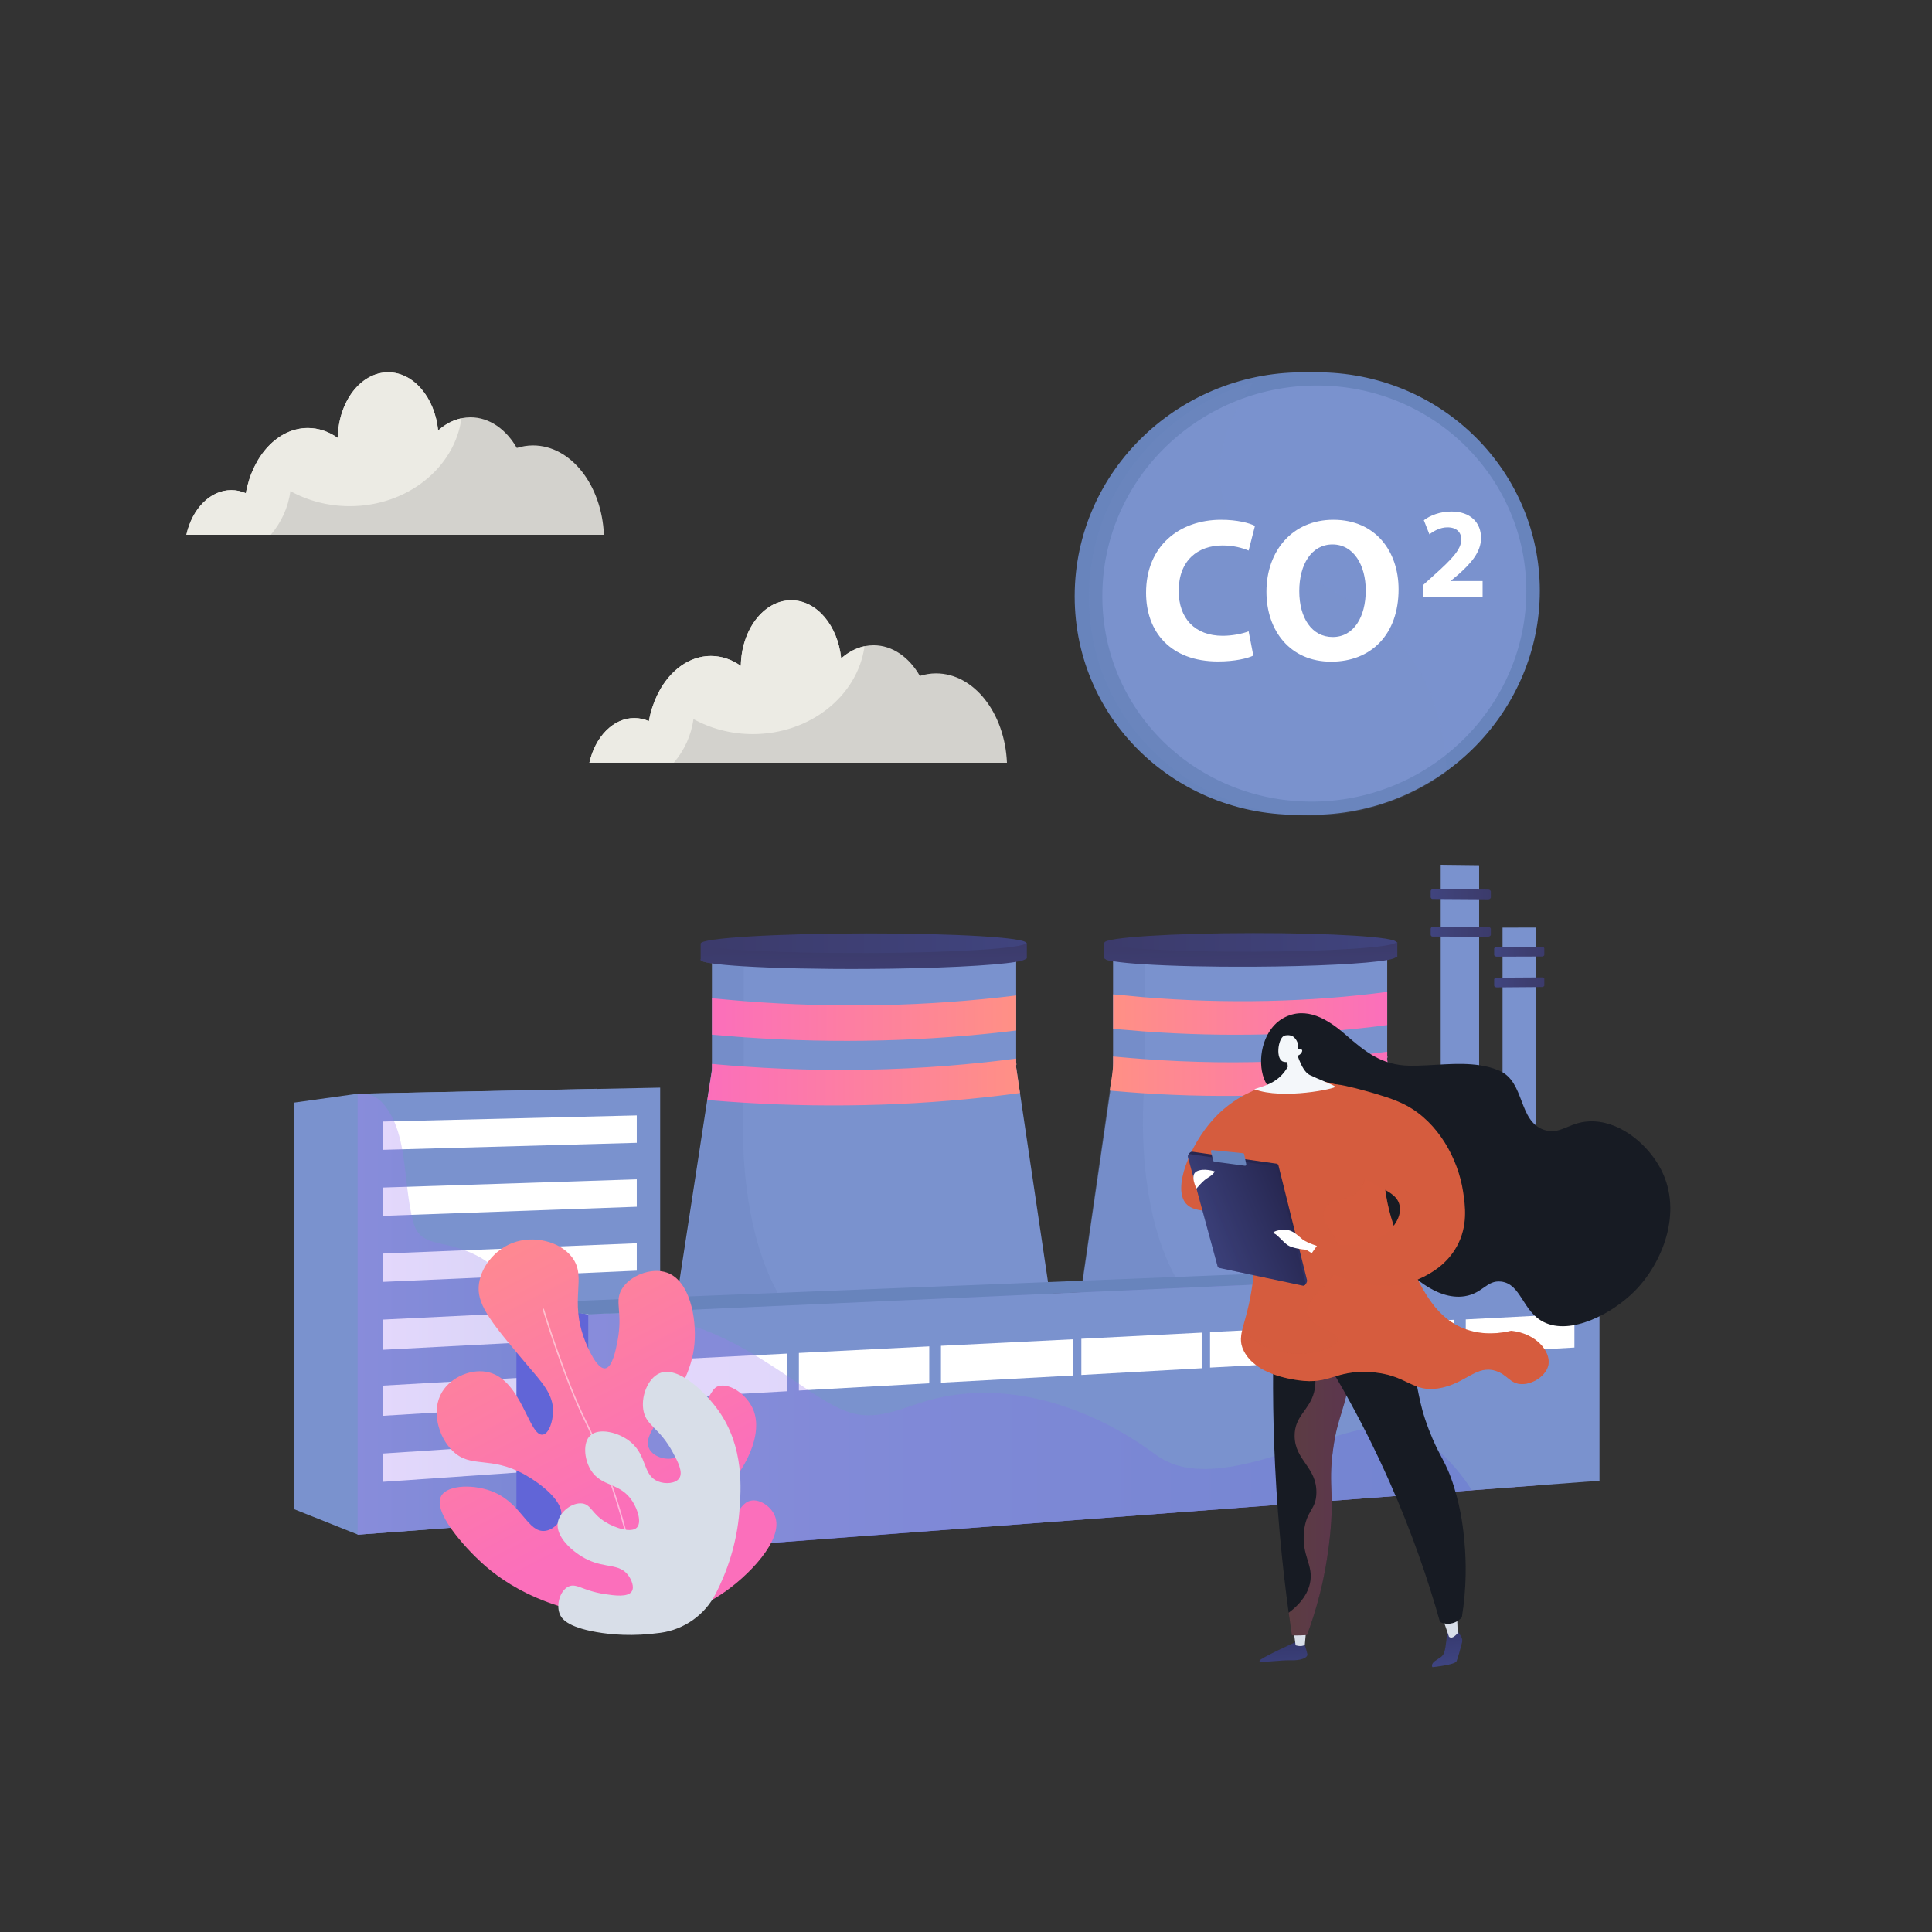 <?xml version="1.0" encoding="UTF-8"?> <!-- Generator: Adobe Illustrator 16.0.0, SVG Export Plug-In . SVG Version: 6.00 Build 0) --> <svg xmlns="http://www.w3.org/2000/svg" xmlns:xlink="http://www.w3.org/1999/xlink" x="0px" y="0px" width="3710px" height="3710px" viewBox="0 0 3710 3710" xml:space="preserve"><rect x="0" y="0" width="3710" height="3710" fill="#333333" stroke="none"/> <g id="Background"> </g> <g id="Illustration"> <g> <g> <polygon fill="#7A92CE" points="1145.76,2912.365 687.51,2946.982 564.843,2898.071 564.843,2117.318 686.803,2100.289 1145.76,2090.779 "></polygon> <polygon fill="#7A92CE" points="1267.721,2903.942 686.803,2947.027 686.803,2100.289 1267.721,2088.555 "></polygon> <g> <polygon fill="#FFFFFF" points="1222.788,2194.506 734.945,2208.005 734.945,2153.669 1222.788,2141.885 "></polygon> <polygon fill="#FFFFFF" points="1222.788,2317.287 734.945,2334.789 734.945,2280.453 1222.788,2264.666 "></polygon> <polygon fill="#FFFFFF" points="1222.788,2440.068 734.945,2461.573 734.945,2407.237 1222.788,2387.447 "></polygon> <polygon fill="#FFFFFF" points="1222.788,2566.357 734.945,2591.979 734.945,2534.021 1222.788,2510.229 "></polygon> <polygon fill="#FFFFFF" points="1222.788,2689.139 734.945,2718.764 734.945,2660.805 1222.788,2633.01 "></polygon> <polygon fill="#FFFFFF" points="1222.788,2811.92 734.945,2845.547 734.945,2791.211 1222.788,2759.299 "></polygon> </g> </g> <linearGradient id="SVGID_1_" gradientUnits="userSpaceOnUse" x1="686.803" y1="2523.416" x2="1262.715" y2="2523.416"> <stop offset="0" style="stop-color:#AA80F9"></stop> <stop offset="0.996" style="stop-color:#6165D7"></stop> </linearGradient> <path opacity="0.3" fill="url(#SVGID_1_)" d="M686.803,2099.818v847.209l575.912-43.158c0,0-9.332-186.674-153.803-185.164 c-46.422,0.484-87.405-5.361-99.885-54.727c-12.845-50.811,3.712-107.925-12.323-158.588 c-11.697-36.959-40.834-71.356-74.351-90.631c-21.07-12.116-46.226-20.082-70.338-25.193 c-29.812-6.319-50.196-11.948-58.443-42.805c-5.986-22.396-8.956-45.076-11.837-68.129c-5.96-47.697-9.057-105.697-36.544-146.771 C731.859,2111.938,718.898,2099.329,686.803,2099.818z"></path> </g> <g> <polygon fill="#7A92CE" points="2840.37,2456.668 2766.553,2460.432 2766.553,1660.591 2840.37,1661.458 "></polygon> <linearGradient id="SVGID_2_" gradientUnits="userSpaceOnUse" x1="2747.295" y1="1717.218" x2="2862.838" y2="1717.218"> <stop offset="0" style="stop-color:#40447E"></stop> <stop offset="0.996" style="stop-color:#3C3B6B"></stop> </linearGradient> <path fill="url(#SVGID_2_)" d="M2862.838,1712.064c0-2.06-2.714-3.759-4.517-3.772l-106.91-0.829 c-1.832-0.014-4.116,1.626-4.116,3.703v11.327c0,2.077,1.658,3.792,3.49,3.803l107.451,0.678c1.803,0.011,4.602-1.619,4.602-3.678 V1712.064z"></path> <linearGradient id="SVGID_3_" gradientUnits="userSpaceOnUse" x1="2747.295" y1="1789.162" x2="2862.838" y2="1789.162"> <stop offset="0" style="stop-color:#40447E"></stop> <stop offset="0.996" style="stop-color:#3C3B6B"></stop> </linearGradient> <path fill="url(#SVGID_3_)" d="M2862.838,1783.704c0-2.059-2.714-3.75-4.517-3.754l-106.91-0.257 c-1.832-0.004-4.116,1.645-4.116,3.722v11.327c0,2.077,1.658,3.783,3.49,3.784l107.451,0.107c1.803,0.001,4.602-1.637,4.602-3.697 V1783.704z"></path> </g> <g> <polygon fill="#7A92CE" points="2949.493,2429.525 2885.304,2432.409 2885.304,1781.271 2949.493,1781.219 "></polygon> <linearGradient id="SVGID_4_" gradientUnits="userSpaceOnUse" x1="2869.256" y1="1827.678" x2="2965.541" y2="1827.678"> <stop offset="0" style="stop-color:#40447E"></stop> <stop offset="0.996" style="stop-color:#3C3B6B"></stop> </linearGradient> <path fill="url(#SVGID_4_)" d="M2965.541,1821.341c0-1.679-1.744-3.057-3.198-3.054l-88.271,0.168 c-1.474,0.003-4.815,1.346-4.815,3.036v12.506c0,1.69,3.058,3.077,4.531,3.072l87.623-0.29c1.454-0.005,4.131-1.34,4.131-3.019 V1821.341z"></path> <linearGradient id="SVGID_5_" gradientUnits="userSpaceOnUse" x1="2869.256" y1="1886.461" x2="2965.541" y2="1886.461"> <stop offset="0" style="stop-color:#40447E"></stop> <stop offset="0.996" style="stop-color:#3C3B6B"></stop> </linearGradient> <path fill="url(#SVGID_5_)" d="M2965.541,1879.92c0-1.679-1.744-3.051-3.198-3.041l-88.271,0.551 c-1.474,0.01-4.815,1.357-4.815,3.047v12.507c0,1.69,3.058,3.073,4.531,3.061l87.623-0.673c1.454-0.012,4.131-1.354,4.131-3.031 V1879.92z"></path> </g> <g> <linearGradient id="SVGID_6_" gradientUnits="userSpaceOnUse" x1="1366.902" y1="2049.039" x2="1951.651" y2="2049.039"> <stop offset="0" style="stop-color:#AA80F9"></stop> <stop offset="0.996" style="stop-color:#6165D7"></stop> </linearGradient> <path fill="url(#SVGID_6_)" d="M1366.902,2054.42c0,0.115,0,0.246,0.016,0.361c0.609,8.721,23.651,16.328,61.96,22.007 c54.929,8.167,140.828,12.325,236.276,10.317c151.534-3.188,273.512-20.844,285.523-40.284c0.073-0.128,0.146-0.271,0.222-0.397 c0.502-0.923,0.752-1.84,0.752-2.769c0-1.055-0.323-2.087-0.974-3.114c-1.447-2.303-4.504-4.531-9.04-6.639 c-32.786-15.314-143.172-25.253-276.483-23.148c-95.448,1.508-181.348,8.845-236.276,19.033 c-23.305,4.313-40.955,9.131-51.361,14.223C1370.598,2047.375,1366.902,2050.883,1366.902,2054.42z"></path> <g> <path fill="#7A92CE" d="M1275.575,2651.213l758.259-44.146c-0.029,0.002-0.044-0.967-0.072-1.138 c-0.133-0.854-0.248-2.044-0.381-2.896c0-0.017-0.014-0.19-0.014-0.19c-24.806-167.336-49.698-335.354-74.693-503.865 c-2.58-17.484-5.178-35.016-7.774-52.513c-0.075-0.503-0.148-0.876-0.222-1.378c-0.045-0.299-0.089-0.768-0.133-0.767 l-583.643,10.771c-0.048,0.002-0.096,0.47-0.143,0.782c-2.896,18.849-5.777,37.626-8.675,56.489 c-27.225,177.425-54.566,355.48-81.991,534.211c0,0-0.016-0.002-0.016,0.015c-0.147,0.915-0.275,2.512-0.422,3.427 C1275.625,2650.197,1275.608,2651.21,1275.575,2651.213z"></path> <linearGradient id="SVGID_7_" gradientUnits="userSpaceOnUse" x1="1275.575" y1="2626.58" x2="2033.834" y2="2626.58"> <stop offset="0" style="stop-color:#AA80F9"></stop> <stop offset="0.996" style="stop-color:#6165D7"></stop> </linearGradient> <path fill="url(#SVGID_7_)" d="M1275.575,2648.574c0,0.248,0.033,0.509,0.081,0.754c0.033,0.18,0.064,0.343,0.129,0.52 c6.928,20.637,180.768,26.945,388.785,14.326c19.771-1.2,39.139-2.535,57.998-3.967 c174.082-13.273,305.441-36.021,311.076-54.412c0.059-0.176,0.087-0.334,0.117-0.508c0.043-0.238,0.072-0.49,0.072-0.725 c0-0.626-0.146-1.258-0.453-1.852c0-0.016-0.014-0.03-0.014-0.03c-9.651-19.123-168.873-25.942-368.797-14.862 c-22.321,1.237-44.264,2.646-65.667,4.204c-175.5,12.802-313.295,35.528-322.81,54.511c0,0-0.016,0.018-0.016,0.034 C1275.738,2647.23,1275.575,2647.915,1275.575,2648.574z"></path> </g> </g> <polygon fill="#7A92CE" points="1367.215,1822.265 1367.215,2371.395 1951.342,2348.233 1951.342,1820.652 "></polygon> <path opacity="0.3" fill="#6884BC" d="M1275.656,2650.004c-0.031,0.184-0.048,1.206-0.081,1.209l0.21-0.014 c6.928,20.567,180.768,26.262,388.785,13.633c19.771-1.201,39.139-2.865,57.998-4.298c-14.399-10.618-31.811-21.903-52.855-33.421 c-16.24-8.904-34.647-18.128-55.513-27.463c-5.246-2.35-10.34-4.911-15.297-7.586c-83.377-45.037-127.103-135.34-149.545-225.984 c-26.796-108.127-23.471-215.988-21.535-248.631c0.396-6.469,0.372-10.012,0.372-10.012v-264.24 c-3.21-4.671-5.639-8.907-8.513-12.635c-1.938-2.507-3.659-4.807-5.518-6.908c0-0.016,0.069-0.018,0.055-0.035 c-4.309-4.855-8.388-8.62-12.318-11.373c-12.25-8.594-22.635-7.482-31.47,0.066c-2.015,1.708-3.924,3.776-5.778,6.124 c-4.241,5.387-8.063,12.332-11.508,20.379c-0.657,1.527-1.295,3.088-1.921,4.697c-0.385,0.969-0.54,1.982-0.909,2.985 c3.67,1.213,10.48,2.379,16.899,3.476v205.775c-3.21,18.859-5.36,37.689-8.258,56.552 c-27.226,177.429-52.722,355.515-81.607,534.247c0,0,0,0.011,0,0.027c-3.21,0.663-1.138,1.682-1.138,2.342 C1276.212,2649.164,1275.608,2649.76,1275.656,2650.004z"></path> <g> <g> <linearGradient id="SVGID_8_" gradientUnits="userSpaceOnUse" x1="7555.918" y1="1954.773" x2="7559.042" y2="1821.507" gradientTransform="matrix(-1 0 0 1 9216.076 0)"> <stop offset="0" style="stop-color:#40447E"></stop> <stop offset="0.996" style="stop-color:#3C3B6B"></stop> </linearGradient> <path fill="url(#SVGID_8_)" d="M1345.118,1843.128c0,1.148,1.7,2.273,4.972,3.357c3.67,1.214,9.291,2.368,16.67,3.465 c14.476,2.159,35.693,4.083,62.118,5.683c58.756,3.57,142.897,5.531,235.339,5.025c132.408-0.727,243.506-6.323,286.461-13.532 c11.713-1.957,18.415-4.062,19.15-6.218c0.044-0.126,0.074-0.268,0.074-0.394c0-2.295-6.791-4.468-19.225-6.451 c-20.816-3.327-57.509-6.123-104.794-8.076c-50.479-2.101-113.205-3.256-181.667-3.058 c-68.958,0.199-133.297,1.746-185.968,4.195c-21.554,0.995-41.128,2.151-58.227,3.431c-22.33,1.677-40.447,3.54-53.263,5.568 c-5.57,0.873-10.133,1.775-13.608,2.691c-3.606,0.964-6.043,1.942-7.215,2.932 C1345.391,1842.208,1345.118,1842.668,1345.118,1843.128z"></path> <linearGradient id="SVGID_9_" gradientUnits="userSpaceOnUse" x1="7554.512" y1="1950.191" x2="7557.552" y2="1820.482" gradientTransform="matrix(-1 0 0 1 9216.076 0)"> <stop offset="0" style="stop-color:#40447E"></stop> <stop offset="0.996" style="stop-color:#3C3B6B"></stop> </linearGradient> <polygon fill="url(#SVGID_9_)" points="1345.497,1811.862 1971.85,1810.559 1971.85,1840.563 1345.497,1843.185 "></polygon> </g> <linearGradient id="SVGID_10_" gradientUnits="userSpaceOnUse" x1="7245.83" y1="1811.303" x2="7870.579" y2="1811.303" gradientTransform="matrix(-1 0 0 1 9216.076 0)"> <stop offset="0" style="stop-color:#40447E"></stop> <stop offset="0.996" style="stop-color:#3C3B6B"></stop> </linearGradient> <path fill="url(#SVGID_10_)" d="M1345.497,1811.955c0,10.646,144.565,18.788,319.073,18.198 c170.422-0.577,305.676-9.302,305.676-19.502c0-10.199-135.254-18.36-305.676-18.226 C1490.062,1792.563,1345.497,1801.308,1345.497,1811.955z"></path> </g> <linearGradient id="SVGID_11_" gradientUnits="userSpaceOnUse" x1="7264.734" y1="1955.166" x2="7848.861" y2="1955.166" gradientTransform="matrix(-1 0 0 1 9216.076 0)"> <stop offset="0" style="stop-color:#FF9085"></stop> <stop offset="1" style="stop-color:#FB6FBB"></stop> </linearGradient> <path fill="url(#SVGID_11_)" d="M1367.215,1916.916v69.973c22.467,1.856,41.503,3.587,62.172,5.024 c177.903,12.421,351.853,7.812,521.955-13.097v-67.228c-170.103,20.936-344.082,24.804-521.955,10.901 C1408.718,1920.875,1389.682,1918.981,1367.215,1916.916z"></path> <linearGradient id="SVGID_12_" gradientUnits="userSpaceOnUse" x1="7257.386" y1="2077.783" x2="7857.764" y2="2077.783" gradientTransform="matrix(-1 0 0 1 9216.076 0)"> <stop offset="0" style="stop-color:#FF9085"></stop> <stop offset="1" style="stop-color:#FB6FBB"></stop> </linearGradient> <path fill="url(#SVGID_12_)" d="M1358.312,2112.3c2.896,0.247,5.666,0.485,8.561,0.716c20.509,1.718,40.921,3.197,61.349,4.447 c178.13,10.955,352.958,4.9,522.487-17.506c2.671-0.343,5.312-0.702,7.981-1.061c-2.582-17.484-5.186-34.976-7.783-52.473 c0.502-0.922,1.081-1.811,1.081-2.74c0-1.055-0.646-2.132-0.646-3.086v-7.807c-3.209,0.398-6.358,0.755-9.373,1.139 c-39.653,5.109-79.765,9.252-119.964,12.479c-104.39,8.355-210.639,10.353-318.11,5.855c-24.914-1.053-49.93-2.438-74.982-4.186 c-17.102-1.193-34-2.541-51.149-4.052c-3.596-0.312-4.129-0.688-10.548-0.959v12.681 C1364.005,2074.607,1361.209,2093.438,1358.312,2112.3z"></path> <g> <linearGradient id="SVGID_13_" gradientUnits="userSpaceOnUse" x1="2140.019" y1="2034.734" x2="2664.065" y2="2034.734"> <stop offset="0" style="stop-color:#AA80F9"></stop> <stop offset="0.996" style="stop-color:#6165D7"></stop> </linearGradient> <path fill="url(#SVGID_13_)" d="M2140.019,2039.557c0,0.109,0,0.232,0.014,0.341c0.545,8.247,21.152,15.466,55.422,20.875 c49.154,7.782,126.061,11.808,211.573,10.01c135.886-2.858,245.375-19.462,256.162-37.874c0.066-0.12,0.133-0.256,0.2-0.376 c0.45-0.874,0.676-1.743,0.676-2.623c0-0.999-0.292-1.978-0.876-2.952c-1.3-2.184-4.044-4.298-8.119-6.299 c-29.438-14.541-128.506-24.045-248.043-22.157c-85.513,1.351-162.419,8.223-211.573,17.814 c-20.849,4.06-36.637,8.601-45.943,13.406C2143.322,2032.898,2140.019,2036.211,2140.019,2039.557z"></path> <g> <path fill="#7A92CE" d="M2058.374,2603.645l679.521-39.562c-0.026,0.002-0.039-0.916-0.065-1.078 c-0.119-0.81-0.223-1.938-0.342-2.746c0-0.016-0.013-0.182-0.013-0.182c-22.289-158.686-44.652-317.99-67.104-477.732 c-2.318-16.572-4.65-33.189-6.982-49.773c-0.067-0.477-0.134-0.83-0.2-1.307c-0.04-0.283-0.079-0.727-0.119-0.727l-523.052,9.653 c-0.043,0.001-0.085,0.444-0.129,0.739c-2.589,17.82-5.166,35.575-7.757,53.409c-24.342,167.73-48.783,336.023-73.295,504.921 c0,0-0.015-0.002-0.015,0.014c-0.131,0.864-0.245,2.373-0.377,3.238C2058.418,2602.685,2058.404,2603.643,2058.374,2603.645z"></path> <linearGradient id="SVGID_14_" gradientUnits="userSpaceOnUse" x1="2058.374" y1="2581.439" x2="2737.896" y2="2581.439"> <stop offset="0" style="stop-color:#AA80F9"></stop> <stop offset="0.996" style="stop-color:#6165D7"></stop> </linearGradient> <path fill="url(#SVGID_14_)" d="M2058.374,2601.15c0,0.234,0.03,0.481,0.072,0.713c0.03,0.17,0.058,0.324,0.116,0.492 c6.191,19.529,161.654,26.031,347.942,14.73c17.722-1.074,35.082-2.279,51.99-3.578c156.183-12.045,274.167-33.213,279.23-50.632 c0.053-0.166,0.078-0.315,0.104-0.48c0.039-0.226,0.065-0.464,0.065-0.687c0-0.594-0.132-1.193-0.407-1.756 c0-0.016-0.013-0.029-0.013-0.029c-8.672-18.155-151.663-25.059-330.971-15.121c-20.003,1.107-39.664,2.381-58.838,3.795 c-157.11,11.615-280.326,32.707-288.829,50.625c0,0-0.015,0.017-0.015,0.033 C2058.52,2599.881,2058.374,2600.527,2058.374,2601.15z"></path> </g> </g> <polygon fill="#7A92CE" points="2137.492,1820.014 2137.492,2339.195 2663.849,2318.45 2663.849,1818.513 "></polygon> <path opacity="0.3" fill="#6884BC" d="M2058.446,2602.503c-0.028,0.173-0.042,1.14-0.072,1.142l0.188-0.012 c6.191,19.465,161.654,25.387,347.942,14.076c17.722-1.076,35.082-2.592,51.99-3.891c-12.91-10.098-28.518-20.835-47.381-31.801 c-14.555-8.477-31.05-17.262-49.744-26.158c-4.699-2.238-9.263-4.677-13.703-7.223c-74.666-42.848-113.805-128.391-133.889-214.188 c-23.976-102.326-19.185-204.343-17.454-235.216c0.355-6.118,2.148-9.47,2.148-9.47v-249.943c-3.209-4.396-6.859-8.423-9.431-11.95 c-1.733-2.372-4.181-4.546-5.843-6.533c0-0.016-0.392-0.017-0.406-0.032c-3.854-4.593-7.729-8.154-11.245-10.758 c-10.958-8.129-20.358-7.079-28.26,0.059c-1.802,1.615-3.565,3.571-5.224,5.79c-3.794,5.093-7.239,11.661-10.319,19.269 c-0.588,1.444-1.172,2.92-1.731,4.442c-0.345,0.916-1.89,1.871-2.221,2.818c3.281,1.148,10.49,2.188,13.699,3.287v194.552 c0,17.768-3.966,35.655-6.557,53.488c-24.338,167.717-48.181,336.053-72.69,504.943c0,0,0.282,0.029,0.282,0.045 c-0.304,0.626-0.301,1.6-0.301,2.223C2058.227,2601.697,2058.404,2602.271,2058.446,2602.503z"></path> <g> <g> <linearGradient id="SVGID_15_" gradientUnits="userSpaceOnUse" x1="7443.641" y1="1944.983" x2="7446.583" y2="1819.431" gradientTransform="matrix(-1 0 0 1 9846.631 0)"> <stop offset="0" style="stop-color:#40447E"></stop> <stop offset="0.996" style="stop-color:#3C3B6B"></stop> </linearGradient> <path fill="url(#SVGID_15_)" d="M2120.539,1839.742c0,1.086,1.52,2.15,4.444,3.176c3.282,1.148,8.309,2.241,14.906,3.28 c12.947,2.045,31.926,3.871,55.564,5.39c52.578,3.393,127.914,5.271,210.733,4.817c118.726-0.65,218.431-5.923,257.002-12.744 c10.52-1.852,16.54-3.846,17.201-5.889c0.039-0.12,0.065-0.253,0.065-0.373c0-2.175-6.1-4.236-17.267-6.117 c-18.693-3.157-51.638-5.812-94.079-7.67c-45.293-1.998-101.55-3.101-162.923-2.924c-61.785,0.179-119.404,1.632-166.554,3.942 c-19.29,0.938-36.804,2.028-52.103,3.236c-19.975,1.582-36.18,3.341-47.642,5.256c-4.979,0.824-9.06,1.677-12.168,2.542 c-3.225,0.912-5.403,1.836-6.451,2.771C2120.783,1838.872,2120.539,1839.307,2120.539,1839.742z"></path> <linearGradient id="SVGID_16_" gradientUnits="userSpaceOnUse" x1="7442.029" y1="1939.422" x2="7444.864" y2="1818.467" gradientTransform="matrix(-1 0 0 1 9846.631 0)"> <stop offset="0" style="stop-color:#40447E"></stop> <stop offset="0.996" style="stop-color:#3C3B6B"></stop> </linearGradient> <polygon fill="url(#SVGID_16_)" points="2120.539,1810.178 2683.273,1809.006 2683.273,1837.441 2120.539,1839.797 "></polygon> </g> <linearGradient id="SVGID_17_" gradientUnits="userSpaceOnUse" x1="7165.865" y1="1809.68" x2="7725.753" y2="1809.68" gradientTransform="matrix(-1 0 0 1 9846.631 0)"> <stop offset="0" style="stop-color:#40447E"></stop> <stop offset="0.996" style="stop-color:#3C3B6B"></stop> </linearGradient> <path fill="url(#SVGID_17_)" d="M2120.878,1810.265c0,10.067,129.329,17.791,285.627,17.262 c152.831-0.517,274.261-8.764,274.261-18.431s-121.43-17.407-274.261-17.286 C2250.207,1791.934,2120.878,1800.197,2120.878,1810.265z"></path> </g> <linearGradient id="SVGID_18_" gradientUnits="userSpaceOnUse" x1="2137.492" y1="1945.866" x2="2663.849" y2="1945.866"> <stop offset="0" style="stop-color:#FF9085"></stop> <stop offset="1" style="stop-color:#FB6FBB"></stop> </linearGradient> <path fill="url(#SVGID_18_)" d="M2137.492,1909.504v66.156c25.676,1.803,38.591,3.402,57.074,4.776 c159.224,11.886,321.646,7.672,469.282-12.047v-63.705c-147.637,19.782-310.085,23.341-469.282,10.097 C2176.083,1913.243,2163.168,1911.494,2137.492,1909.504z"></path> <linearGradient id="SVGID_19_" gradientUnits="userSpaceOnUse" x1="2130.936" y1="2062.003" x2="2670.291" y2="2062.003"> <stop offset="0" style="stop-color:#FF9085"></stop> <stop offset="1" style="stop-color:#FB6FBB"></stop> </linearGradient> <path fill="url(#SVGID_19_)" d="M2130.936,2094.252c2.591,0.236,5.767,0.48,8.355,0.701c18.34,1.648,36.949,3.078,55.223,4.285 c159.464,10.575,316.359,5.057,468.516-15.977c2.398-0.322,4.865-0.658,7.262-0.995c-2.317-16.572-4.609-33.151-6.941-49.735 c0.45-0.873,1.024-1.754,1.024-2.634c0-0.999-0.525-1.979-0.525-2.964v-7.398c-3.21,0.371-5.741,0.749-8.448,1.11 c-35.603,4.806-71.623,8.714-107.697,11.733c-93.624,7.815-188.856,9.614-285.099,5.258c-22.299-1.02-44.695-2.35-67.11-4.024 c-15.3-1.146-31.828-2.456-47.164-3.899c-3.214-0.3-7.628-0.615-10.838-0.938v11.988 C2137.492,2058.531,2133.526,2076.419,2130.936,2094.252z"></path> <g> <linearGradient id="SVGID_20_" gradientUnits="userSpaceOnUse" x1="2127.906" y1="2337.565" x2="1888.102" y2="2868.281"> <stop offset="0" style="stop-color:#AA80F9"></stop> <stop offset="0.996" style="stop-color:#6165D7"></stop> </linearGradient> <polygon fill="url(#SVGID_20_)" points="2959.122,2851.611 1127.446,2989.637 991.704,2923.324 991.704,2498.49 1128.785,2523.829 2959.122,2442.138 "></polygon> <polygon fill="#7A92CE" points="3071.454,2843.416 1129.713,2989.035 1129.713,2523.041 3071.454,2437.34 "></polygon> <g> <polygon fill="#FFFFFF" points="2060.465,2571.777 1806.915,2584.322 1806.915,2655.139 2060.465,2641.379 "></polygon> <polygon fill="#FFFFFF" points="1784.448,2585.424 1534.108,2598.064 1534.108,2670.225 1784.448,2656.35 "></polygon> <polygon fill="#FFFFFF" points="1248.465,2686.201 1511.643,2671.576 1511.643,2599.297 1248.465,2612.631 "></polygon> <polygon fill="#FFFFFF" points="2557.936,2546.53 2323.643,2557.933 2323.643,2626.191 2557.936,2613.674 "></polygon> <polygon fill="#FFFFFF" points="2307.596,2559.055 2076.512,2570.822 2076.512,2640.33 2307.596,2627.418 "></polygon> <polygon fill="#FFFFFF" points="3023.312,2522.826 2814.694,2533.65 2814.694,2599.537 3023.312,2587.668 "></polygon> <polygon fill="#FFFFFF" points="2792.229,2534.369 2577.192,2545.464 2577.192,2612.508 2792.229,2600.336 "></polygon> </g> </g> <linearGradient id="SVGID_21_" gradientUnits="userSpaceOnUse" x1="1129.713" y1="2755.689" x2="2826.176" y2="2755.689"> <stop offset="0" style="stop-color:#AA80F9"></stop> <stop offset="0.996" style="stop-color:#6165D7"></stop> </linearGradient> <path opacity="0.3" fill="url(#SVGID_21_)" d="M1129.713,2523.829v465.206l1696.463-127.229c0,0-79.146-137.557-194.492-119.979 c-117.336,17.883-307.16,129.799-412.225,51.639c-123.164-91.625-294.883-152.644-456.078-98.342 c-48.338,16.283-92.345,33.656-140.822,13.994c-29.672-12.033-55.478-29.463-82.009-47.495 c-68.206-46.354-138.225-94.135-219.871-118.55C1260.341,2525.031,1200.321,2519.281,1129.713,2523.829z"></path> <polygon fill="#6884BC" points="995.099,2502.57 2948.633,2424.51 3071.905,2437.34 1130.355,2523.829 998.246,2510.229 "></polygon> <linearGradient id="SVGID_22_" gradientUnits="userSpaceOnUse" x1="3080.24" y1="3048.791" x2="3096.811" y2="3259.684" gradientTransform="matrix(1 0 0 1 -626.263 0)"> <stop offset="0.004" style="stop-color:#26264F"></stop> <stop offset="1" style="stop-color:#444B8C"></stop> </linearGradient> <path fill="url(#SVGID_22_)" d="M2486.293,3153.968c0,0-66.699,30.315-67.789,35.155c-1.09,4.838,42.896-1.623,60.851-0.926 c17.956,0.698,32.727-4.609,31.102-12.213c-1.626-7.607-7.911-26.736-7.911-26.736L2486.293,3153.968z"></path> <path fill="#D8DEE8" d="M2483.854,3129.366l4.057,30.03c0,0,10.56,3.76,17.653-0.686l3.025-32.937L2483.854,3129.366z"></path> <linearGradient id="SVGID_23_" gradientUnits="userSpaceOnUse" x1="3393.37" y1="3024.189" x2="3409.94" y2="3235.08" gradientTransform="matrix(1 0 0 1 -626.263 0)"> <stop offset="0.004" style="stop-color:#26264F"></stop> <stop offset="1" style="stop-color:#444B8C"></stop> </linearGradient> <path fill="url(#SVGID_23_)" d="M2797.968,3130.086l7.759,12.455c2.17,3.482,2.815,7.676,1.775,11.646 c-2.712,10.357-8.131,30.541-10.493,35.805c-3.218,7.168-46.382,11.428-46.382,11.428s-3.85-5.416,5.113-11.959 c8.961-6.541,14.722-7.571,17.885-17.227c3.161-9.652,5.272-36.961,5.272-36.961L2797.968,3130.086z"></path> <path fill="#D8DEE8" d="M2765.675,3098.437c2.835,2.259,16.697,44.337,16.697,44.337s4.488,5.738,13.013-2.73 c8.523-8.469,3.857-3.799,3.857-3.799l-1.599-41.385L2765.675,3098.437z"></path> <path fill="#171B23" d="M2447.154,2526.027c-3.52,89.581-3.662,186.907,1.492,290.881c5.803,117.082,17.466,225.297,32.163,323.393 c5.464,0.174,11.205,0.203,17.202,0.035c4.051-0.113,7.975-0.311,11.767-0.572c7.627-20.341,16.643-47.09,24.716-79.039 c8.486-33.596,13.607-63.732,17.255-92.549c12.845-101.463-2.208-110.315,8.216-185.51c9.231-66.596,22.36-69.196,37.772-163.747 c16.723-102.591,4.273-117.982-1.779-123.542C2570.187,2471.707,2509.651,2487.822,2447.154,2526.027z"></path> <linearGradient id="SVGID_24_" gradientUnits="userSpaceOnUse" x1="2455.794" y1="2812.379" x2="2606.12" y2="2812.379"> <stop offset="0" style="stop-color:#FF9085"></stop> <stop offset="1" style="stop-color:#FB6FBB"></stop> </linearGradient> <path opacity="0.3" fill="url(#SVGID_24_)" d="M2595.958,2495.378c-24.58-22.577-80.793-8.909-140.164,25.548 c68.302,73.793,75.747,121.664,67.56,152.724c-9.254,35.105-37.389,45.216-37.282,83.603 c0.133,47.172,42.706,59.668,41.802,109.585c-0.6,33.007-19.307,32.665-23.725,73.433c-5.227,48.238,19.213,64.859,11.297,100.549 c-3.406,15.354-13.126,35.417-40.81,56.085c1.995,14.655,4.042,29.164,6.176,43.398c5.461,0.172,11.203,0.202,17.2,0.032 c4.051-0.111,7.976-0.309,11.767-0.57c7.627-20.341,16.643-47.088,24.716-79.039c8.486-33.596,13.607-63.731,17.255-92.549 c12.844-101.463-2.208-110.315,8.216-185.51c9.231-66.596,22.36-69.197,37.772-163.748 C2614.459,2516.326,2602.011,2500.937,2595.958,2495.378z"></path> <path fill="#171B23" d="M2489.462,2524.522c58.81,86.051,122.242,193.146,178.97,321.332 c42.87,96.872,73.961,187.825,96.788,268.884c3.09,1.432,10.376,4.284,19.688,3.053c12.699-1.679,20.312-9.786,22.301-12.049 c9.291-58.108,8.268-107.322,5.113-142.84c-2.019-22.74-5.592-60.611-20.088-107.362c-16.235-52.369-27.396-55.312-48.578-110.716 c-21.985-57.508-16.66-71.858-37.715-143.825c-8.648-29.563-23.127-73.56-47.018-126.185 C2602.436,2491.383,2545.948,2507.953,2489.462,2524.522z"></path> <path fill="#171B23" d="M2517.031,2156.541c-53.948-52.395-82.011-54.82-92.119-92.41c-9.997-37.178,2.861-89.072,39.567-109.184 c43.838-24.02,85.91,2.754,119.073,31.65c38.104,33.205,69.952,59.061,123.183,59.835c45.229,0.659,90.344-7.488,135.453-0.737 c12.919,1.938,25.482,5.318,37.465,10.576c48.991,21.498,35.341,96.215,85.208,113.342c33.329,11.445,49.344-18.523,96.318-16.264 c55.198,2.651,105.407,47.512,128.617,92.714c42.42,82.62,1.758,180.259-50.594,233.062 c-43.006,43.381-122.908,85.762-174.928,59.552c-41.096-20.706-43.15-73.312-81.826-77.679 c-27.497-3.104-34.853,22.541-69.631,28.084c-57.109,9.105-110.648-48.353-125.252-64.025 c-41.625-44.674-28.601-63.453-76.548-144.244C2592.08,2248.899,2564.806,2202.938,2517.031,2156.541z"></path> <path fill="#D55C3E" d="M2330.141,2148.989c-45.515,50.024-79.158,133.269-52.229,162.759 c9.271,10.153,23.924,11.965,35.225,13.361c48.287,5.969,71.233-29.564,90.106-20.326c24.242,11.865,9.894,84.926,4.3,140.654 c-9.865,98.285-36.18,115.559-18.685,149.352c22.772,43.986,87.32,53.252,104.765,55.759 c59.665,8.566,69.687-19.173,135.046-15.919c74.645,3.716,81.525,40.894,136.199,30.934c49.945-9.099,70.098-44.838,107.074-33.227 c23.112,7.256,27.611,25.103,50.075,25.52c22.573,0.418,47.739-17.051,51.398-37.231c4.548-25.083-23.094-60.098-71.518-65.104 c-19.935,4.787-52.636,9.352-87.223-2.977c-56.67-20.199-81.845-72.723-109.806-131.058 c-19.344-40.354-54.896-114.53-46.038-206.11c3.653-37.768,11.917-48.081,3.693-69.308 c-11.415-29.468-83.989-75.328-168.368-72.596C2483.051,2073.83,2394.639,2078.099,2330.141,2148.989z"></path> <g> <linearGradient id="SVGID_25_" gradientUnits="userSpaceOnUse" x1="2457.653" y1="2092.163" x2="2365.085" y2="2245.598" gradientTransform="matrix(0.995 0.102 -0.102 0.995 190.486 -26.87)"> <stop offset="0.004" style="stop-color:#26264F"></stop> <stop offset="1" style="stop-color:#444B8C"></stop> </linearGradient> <path fill="url(#SVGID_25_)" d="M2289.2,2211.566l162.132,23.014c1.78,0.252,3.229,1.559,3.662,3.303l54.912,220.58 c0.787,3.163-3.441,10.443-6.631,9.767l-158.699-38.366c-1.618-0.344-2.908-1.564-3.343-3.161l-59.459-206.726 C2280.944,2216.916,2286.062,2211.121,2289.2,2211.566z"></path> <linearGradient id="SVGID_26_" gradientUnits="userSpaceOnUse" x1="2522.918" y1="2085.251" x2="2287.056" y2="2210.79" gradientTransform="matrix(0.995 0.102 -0.102 0.995 190.486 -26.87)"> <stop offset="0.004" style="stop-color:#26264F"></stop> <stop offset="1" style="stop-color:#444B8C"></stop> </linearGradient> <path fill="url(#SVGID_26_)" d="M2286.143,2216.515l162.131,23.013c1.78,0.253,3.229,1.56,3.663,3.304l54.911,220.579 c0.788,3.164-2.01,6.06-5.199,5.383l-160.131-33.981c-1.619-0.344-2.909-1.564-3.343-3.161l-56.912-209.609 C2280.432,2218.98,2283.003,2216.068,2286.143,2216.515z"></path> <path fill="#6884BC" d="M2329.844,2228.992l-4.537-17.6c-0.41-1.59,0.889-3.101,2.521-2.934l59.253,6.064 c1.021,0.104,1.857,0.859,2.067,1.863l4.037,19.368c0.332,1.591-1.008,3.032-2.618,2.817l-58.753-7.832 C2330.863,2230.614,2330.083,2229.923,2329.844,2228.992z"></path> <linearGradient id="SVGID_27_" gradientUnits="userSpaceOnUse" x1="2514.268" y1="2069.001" x2="2278.408" y2="2194.539" gradientTransform="matrix(0.995 0.102 -0.102 0.995 190.486 -26.87)"> <stop offset="0.004" style="stop-color:#26264F"></stop> <stop offset="1" style="stop-color:#444B8C"></stop> </linearGradient> <path opacity="0.3" fill="url(#SVGID_27_)" d="M2412.811,2407.666c-7.064-35.368,12.622-55.914-2.412-84.375 c-21.265-40.258-76.867-29.831-90.534-61.957c-3.686-8.662-4.6-21.104,3.456-39.544l-37.178-5.274 c-3.14-0.445-5.711,2.463-4.88,5.525l56.912,209.609c0.434,1.598,1.725,2.815,3.343,3.161l97.321,20.655 C2422.877,2438.388,2415.681,2422.041,2412.811,2407.666z"></path> </g> <path fill="#FFFFFF" d="M2534.289,2394.355c0,0-24.097-7.412-32.973-14.353c-8.876-6.945-17.955-17.569-31.995-18.478 c-14.04-0.904-28.844,4.764-22.549,7.059c6.295,2.291,17.052,16.344,25.756,22.334c8.703,5.99,29.727,8.602,33.679,8.729 c3.951,0.127,18.486,11.026,18.486,11.026L2534.289,2394.355z"></path> <path opacity="0.3" fill="#D55C3E" d="M2901.897,2555.521c-19.935,4.786-52.636,9.351-87.223-2.978 c-56.67-20.199-81.846-72.723-109.806-131.058c-19.344-40.354-54.896-114.528-46.038-206.11 c3.653-37.768,11.917-48.081,3.694-69.308c-1.309-3.375-2.933-6.554-4.714-9.624c-27.131,14.556-38.729,30.727-43.148,45.516 c-10.757,35.994,19.174,69.391-1.239,99.298c-19.555,28.646-59.363,16.093-70.503,41.222 c-12.019,27.111,31.258,48.635,28.807,92.176c-2.942,52.256-68.089,71.325-60.688,107.236 c6.415,31.123,58.975,34.307,57.293,50.477c-1.999,19.225-79.205,42.588-140.211,12.418c-18.488-9.142-32.155-21.574-42.077-33.181 c-4.103,16.704-4.864,28.356,2.813,43.185c22.772,43.986,87.32,53.252,104.765,55.76c59.665,8.565,69.687-19.174,135.046-15.92 c74.645,3.717,81.524,40.894,136.199,30.934c49.945-9.099,70.098-44.838,107.074-33.227c23.112,7.256,27.611,25.103,50.075,25.52 c22.573,0.418,47.739-17.052,51.398-37.231C2977.963,2595.541,2950.32,2560.526,2901.897,2555.521z"></path> <path fill="#D55C3E" d="M2534.702,2384.098c-8.946,12.682-17.892,25.359-26.838,38.043c11.084,6.91,129.799,78.706,226.208,29.525 c11.92-6.08,43.6-22.242,63.465-58.205c21.895-39.639,15.936-79.186,12.073-104.871c-9.56-63.582-47.878-133.176-109.01-165.816 c-23.351-12.469-51.77-20.476-78.501-28.006c-22.669-6.389-58.439-15.034-59.57-11.619c-0.552,1.666,7.655,4.707,13.169,8.617 c33.871,24.016-20.371,103.33,17.759,147.933c36.527,42.726,89.712,41.731,94.6,77.563c2.272,16.66-7.372,30.451-11.669,36.594 C2652.415,2388.133,2596.237,2398.824,2534.702,2384.098z"></path> <path fill="#F4F7FA" d="M2487.25,2011.728c0,0,10.292,44.092,27.86,52.595c17.569,8.496,45.636,19.061,48.955,22.383 c3.318,3.315-100.589,25.68-155.438,4.879l0,0c16.786-5.387,21.313-7.194,21.313-7.194c4.521-1.808,12.953-5.171,21.141-11.052 c5.574-4,14.438-11.603,21.892-24.98l-2.796-24.721L2487.25,2011.728z"></path> <path fill="#F4F7FA" d="M2491.424,2027.289c0,0-9.199,15.89-26.707,11.514c-15.679-3.917-10.772-43.861,0.735-49.569 c3.837-1.903,11.242-2.021,16.468,0.523c3.676,1.788,14.089,12.259,10.16,25.635c3.697-1.507,7.16-0.856,8.198,0.944 c1.322,2.283-1.566,5.887-2.219,6.701C2495.793,2025.867,2492.81,2026.906,2491.424,2027.289z"></path> <path fill="#FFFFFF" d="M2297.646,2282.381c0,0-13.364-25.594,0-32.882c13.363-7.288,35.227,0,35.227,0s-3.243,6.362-13.009,11.835 C2310.1,2266.807,2297.646,2282.381,2297.646,2282.381z"></path> <path fill="#6884BC" d="M2929.659,1134.592c0,226.731-183.73,418.932-418.142,429.647 c-243.455,11.129-447.817-176.375-447.817-419.196s204.362-435.258,447.817-430.005 C2745.929,720.095,2929.659,907.86,2929.659,1134.592z"></path> <path fill="#6884BC" d="M2956.879,1134.592c0,226.731-183.731,418.932-418.143,429.647 c-243.454,11.129-447.816-176.375-447.816-419.196s204.362-435.258,447.816-430.005 C2773.147,720.095,2956.879,907.86,2956.879,1134.592z"></path> <path fill="#7A92CE" d="M2931.005,1134.904c0,213.632-173.31,394.391-393.986,404.036 c-228.674,9.994-420.223-166.35-420.223-394.209c0-227.859,191.549-408.827,420.223-404.352 C2757.695,744.697,2931.005,921.272,2931.005,1134.904z"></path> <g opacity="0.3"> <path opacity="0.3" fill="#7A92CE" d="M2350.053,957.356c-14.396-46.923-13.735-118.19,56.467-223.483 c-181.102,52.17-315.6,216.396-315.6,412.846c0,242.821,204.362,430.325,447.816,419.196 c89.769-4.104,171.955-34.745,239.114-83.363c-2.08-64.759-16.17-135.645-55.789-201.028 C2613.122,1101.744,2395.224,1104.574,2350.053,957.356z"></path> </g> <g> <g> <path fill="#FFFFFF" d="M2406.757,1258.88c-10.969,5.477-35.646,11.351-67.754,11.351c-91.222,0-138.219-56.778-138.219-131.961 c0-90.065,64.215-140.188,144.085-140.188c30.96,0,54.427,6.265,65.013,11.75l-12.148,47.38 c-12.116-5.086-28.982-9.789-50.122-9.789c-47.38,0-84.175,28.584-84.175,87.323c0,52.864,31.311,86.151,84.589,86.151 c18.015,0,37.975-3.922,49.708-8.617L2406.757,1258.88z"></path> <path fill="#FFFFFF" d="M2685.681,1131.614c0,86.542-52.481,139.008-129.609,139.008c-78.309,0-124.126-59.129-124.126-134.313 c0-79.097,50.505-138.227,128.43-138.227C2641.426,998.083,2685.681,1058.783,2685.681,1131.614z M2494.98,1135.138 c0,51.692,24.296,88.104,64.215,88.104c40.334,0,63.45-38.373,63.45-89.667c0-47.388-22.733-88.104-63.832-88.104 C2518.479,1045.471,2494.98,1083.843,2494.98,1135.138z"></path> </g> <g> <path fill="#FFFFFF" d="M2732.168,1146.903v-22.917l20.916-18.931c35.393-31.637,52.577-49.819,53.056-68.75 c0-13.2-7.971-23.667-26.655-23.667c-13.934,0-26.145,6.975-34.595,13.456l-10.713-27.15c12.18-9.222,31.12-16.691,53.056-16.691 c36.604,0,56.786,21.418,56.786,50.816c0,27.149-19.673,48.823-43.107,69.747l-14.922,12.451v0.502h61.026v31.135H2732.168z"></path> </g> </g> <g> <g> <linearGradient id="SVGID_28_" gradientUnits="userSpaceOnUse" x1="4699.19" y1="2261.934" x2="4355.552" y2="2917.653" gradientTransform="matrix(-1 0 0 1 5561.744 0)"> <stop offset="0" style="stop-color:#FF9085"></stop> <stop offset="1" style="stop-color:#FB6FBB"></stop> </linearGradient> <path fill="url(#SVGID_28_)" d="M1243.018,3108.974c40.072-3.179,91.34-14.315,140.548-46.485 c53.239-34.806,122.581-106.337,104.482-151.41c-6.758-16.827-26.213-31.236-43.313-29.863 c-25.265,2.028-28.207,37.122-72.079,75.293c-8.107,7.055-50.027,43.527-70.867,31.238c-10.36-6.11-13.425-23.041-11.734-35.913 c4.94-37.638,50.894-43.417,95.07-84.161c44.788-41.309,82.124-113.369,60.782-162.087 c-12.264-27.997-44.704-50.106-66.028-43.892c-9.112,2.655-14.891,10.104-42.561,69.88 c-22.71,49.062-27.761,63.364-42.402,68.017c-15.07,4.787-38.503-1.221-47.408-16.068 c-23.193-38.67,77.051-95.766,86.153-203.986c4.08-48.498-9.04-120.377-52.958-135.783 c-29.689-10.416-71.987,5.492-87.277,32.729c-13.785,24.554,2.961,43.028-7.556,98.187c-3.19,16.738-9.758,51.184-23.615,52.99 c-16.27,2.121-34.473-41.797-38.68-52.494c-31.673-80.525,4.646-121.934-25.22-161.024 c-23.288-30.481-73.963-42.726-114.105-27.329c-35.128,13.474-63.229,48.51-65.106,84.818 c-1.91,36.941,29.162,73.718,91.303,147.27c29.469,34.879,52.916,58.445,51.582,93.113c-0.65,16.9-7.352,40.672-19.456,42.844 c-26.717,4.792-39.867-102.789-103.188-119.404c-32.409-8.504-72.685,8.209-90.383,37.424 c-21.684,35.795-7.155,86.529,20.086,113.208c35.543,34.808,71.994,8.354,138.872,45.743 c29.67,16.586,76.295,51.868,69.469,81.045c-2.973,12.703-16.287,25.143-30.901,26.803 c-32.755,3.717-43.572-49.963-96.233-73.561c-37.938-17-90.4-15.162-102.862,6.234c-17.592,30.207,44.891,98.785,78.111,129.086 C965.702,3038.066,1060.413,3107.531,1243.018,3108.974z"></path> <path opacity="0.5" fill="#FFFFFF" d="M1225.023,3091.767c5.295-89.781-54.173-272.657-97.439-359.111 c-42.338-84.597-82.837-218.428-83.24-219.77l-2.637,0.794c0.406,1.344,40.974,135.402,83.414,220.208 c43.132,86.185,102.423,268.384,97.154,357.716L1225.023,3091.767z"></path> </g> <path fill="#D8DEE8" d="M1379.714,2708.809c-24.814-34.992-77.442-86.742-112.999-71.814 c-22.881,9.605-37.086,46.143-30.628,73.926c6.512,28.014,30.188,30.609,55.972,78.15c9.542,17.592,20.442,38.242,12.067,49.908 c-6.993,9.742-26.206,11.516-40.611,5.672c-29.756-12.069-20.458-49.116-52.628-75.689 c-22.874-18.895-61.006-27.777-77.461-12.301c-14.287,13.438-11.799,44.83,0.827,65.756 c20.215,33.508,56.465,23.677,80.099,60.309c10.485,16.252,17.938,40.799,8.762,50.505c-10.457,11.058-41.228,1.495-60.948-10.729 c-26.037-16.141-26.999-33.315-44.146-35.468c-19.127-2.401-43.04,15.813-46.779,35.964c-5.237,28.225,29.391,58.664,56.811,71.89 c35.102,16.931,61.185,6.993,78.327,30.125c6.292,8.489,12.058,22.345,6.897,30.755c-7.362,11.996-33.968,8.035-51.635,5.406 c-42.993-6.4-54.83-21.992-70.236-14.417c-15.598,7.669-23.642,33.575-16.896,51.749c3.748,10.099,15.01,25.742,70.812,35.537 c28.025,4.919,69.722,8.791,123.352,1.34c45.358-6.303,84.988-34.434,105.825-75.212c21.113-41.317,40.372-94.687,45.35-158.097 C1423.116,2860.401,1429.504,2779.014,1379.714,2708.809z"></path> </g> <g> <path fill="#D3D2CD" d="M1023.379,855.362c-10.672,0-21.016,1.812-30.953,4.852c-20.406-35.703-52.562-58.836-88.859-58.836 c-23.031,0-44.438,9.305-62.203,25.203c-6.422-63.008-46.891-111.641-95.953-111.641c-52.719,0-95.578,56.117-96.812,126 c-17.125-12.109-36.609-19.023-57.406-19.023c-57.844,0-106.188,53.414-119.125,125.156c-8.797-3.812-18.188-5.93-27.891-5.93 c-40.828,0-75.281,36.18-86.312,85.773h801.844C1155.566,931.276,1096.223,855.362,1023.379,855.362z"></path> <path fill="#ECEBE4" d="M745.41,714.933c-52.719,0-95.578,56.102-96.812,126c-17.125-12.133-36.609-19.031-57.406-19.031 c-57.844,0-106.188,53.422-119.125,125.172c-8.797-3.812-18.188-5.93-27.891-5.93c-40.828,0-75.281,36.164-86.312,85.766h162.125 c20.062-23.555,33.5-52.336,37.641-83.852c33.109,18.297,72.141,28.906,113.984,28.906c110.391,0,201.391-73.664,214.578-168.773 c-16.406,3.422-31.625,11.594-44.828,23.414C834.941,763.558,794.473,714.933,745.41,714.933z"></path> </g> <g> <path fill="#D3D2CD" d="M1797.344,1293.085c-10.656,0-20.984,1.805-30.953,4.859c-20.391-35.719-52.547-58.844-88.844-58.844 c-23.031,0-44.422,9.297-62.219,25.219c-6.422-63.008-46.875-111.648-95.953-111.648c-52.734,0-95.578,56.102-96.797,125.984 c-17.125-12.117-36.625-19.016-57.406-19.016c-57.844,0-106.188,53.422-119.141,125.172c-8.797-3.812-18.203-5.93-27.891-5.93 c-40.812,0-75.266,36.164-86.344,85.781h801.859C1929.562,1369.015,1870.219,1293.085,1797.344,1293.085z"></path> <path fill="#ECEBE4" d="M1519.375,1152.647c-52.734,0-95.578,56.125-96.797,126.008c-17.125-12.117-36.625-19.016-57.406-19.016 c-57.844,0-106.188,53.422-119.141,125.148c-8.797-3.812-18.172-5.938-27.891-5.938c-40.812,0-75.266,36.195-86.344,85.781 h162.156c20.062-23.562,33.531-52.32,37.672-83.836c33.078,18.273,72.141,28.906,113.984,28.906 c110.391,0,201.391-73.664,214.578-168.781c-16.406,3.438-31.641,11.586-44.891,23.406 C1608.906,1201.288,1568.453,1152.647,1519.375,1152.647z"></path> </g> </g> </svg> 